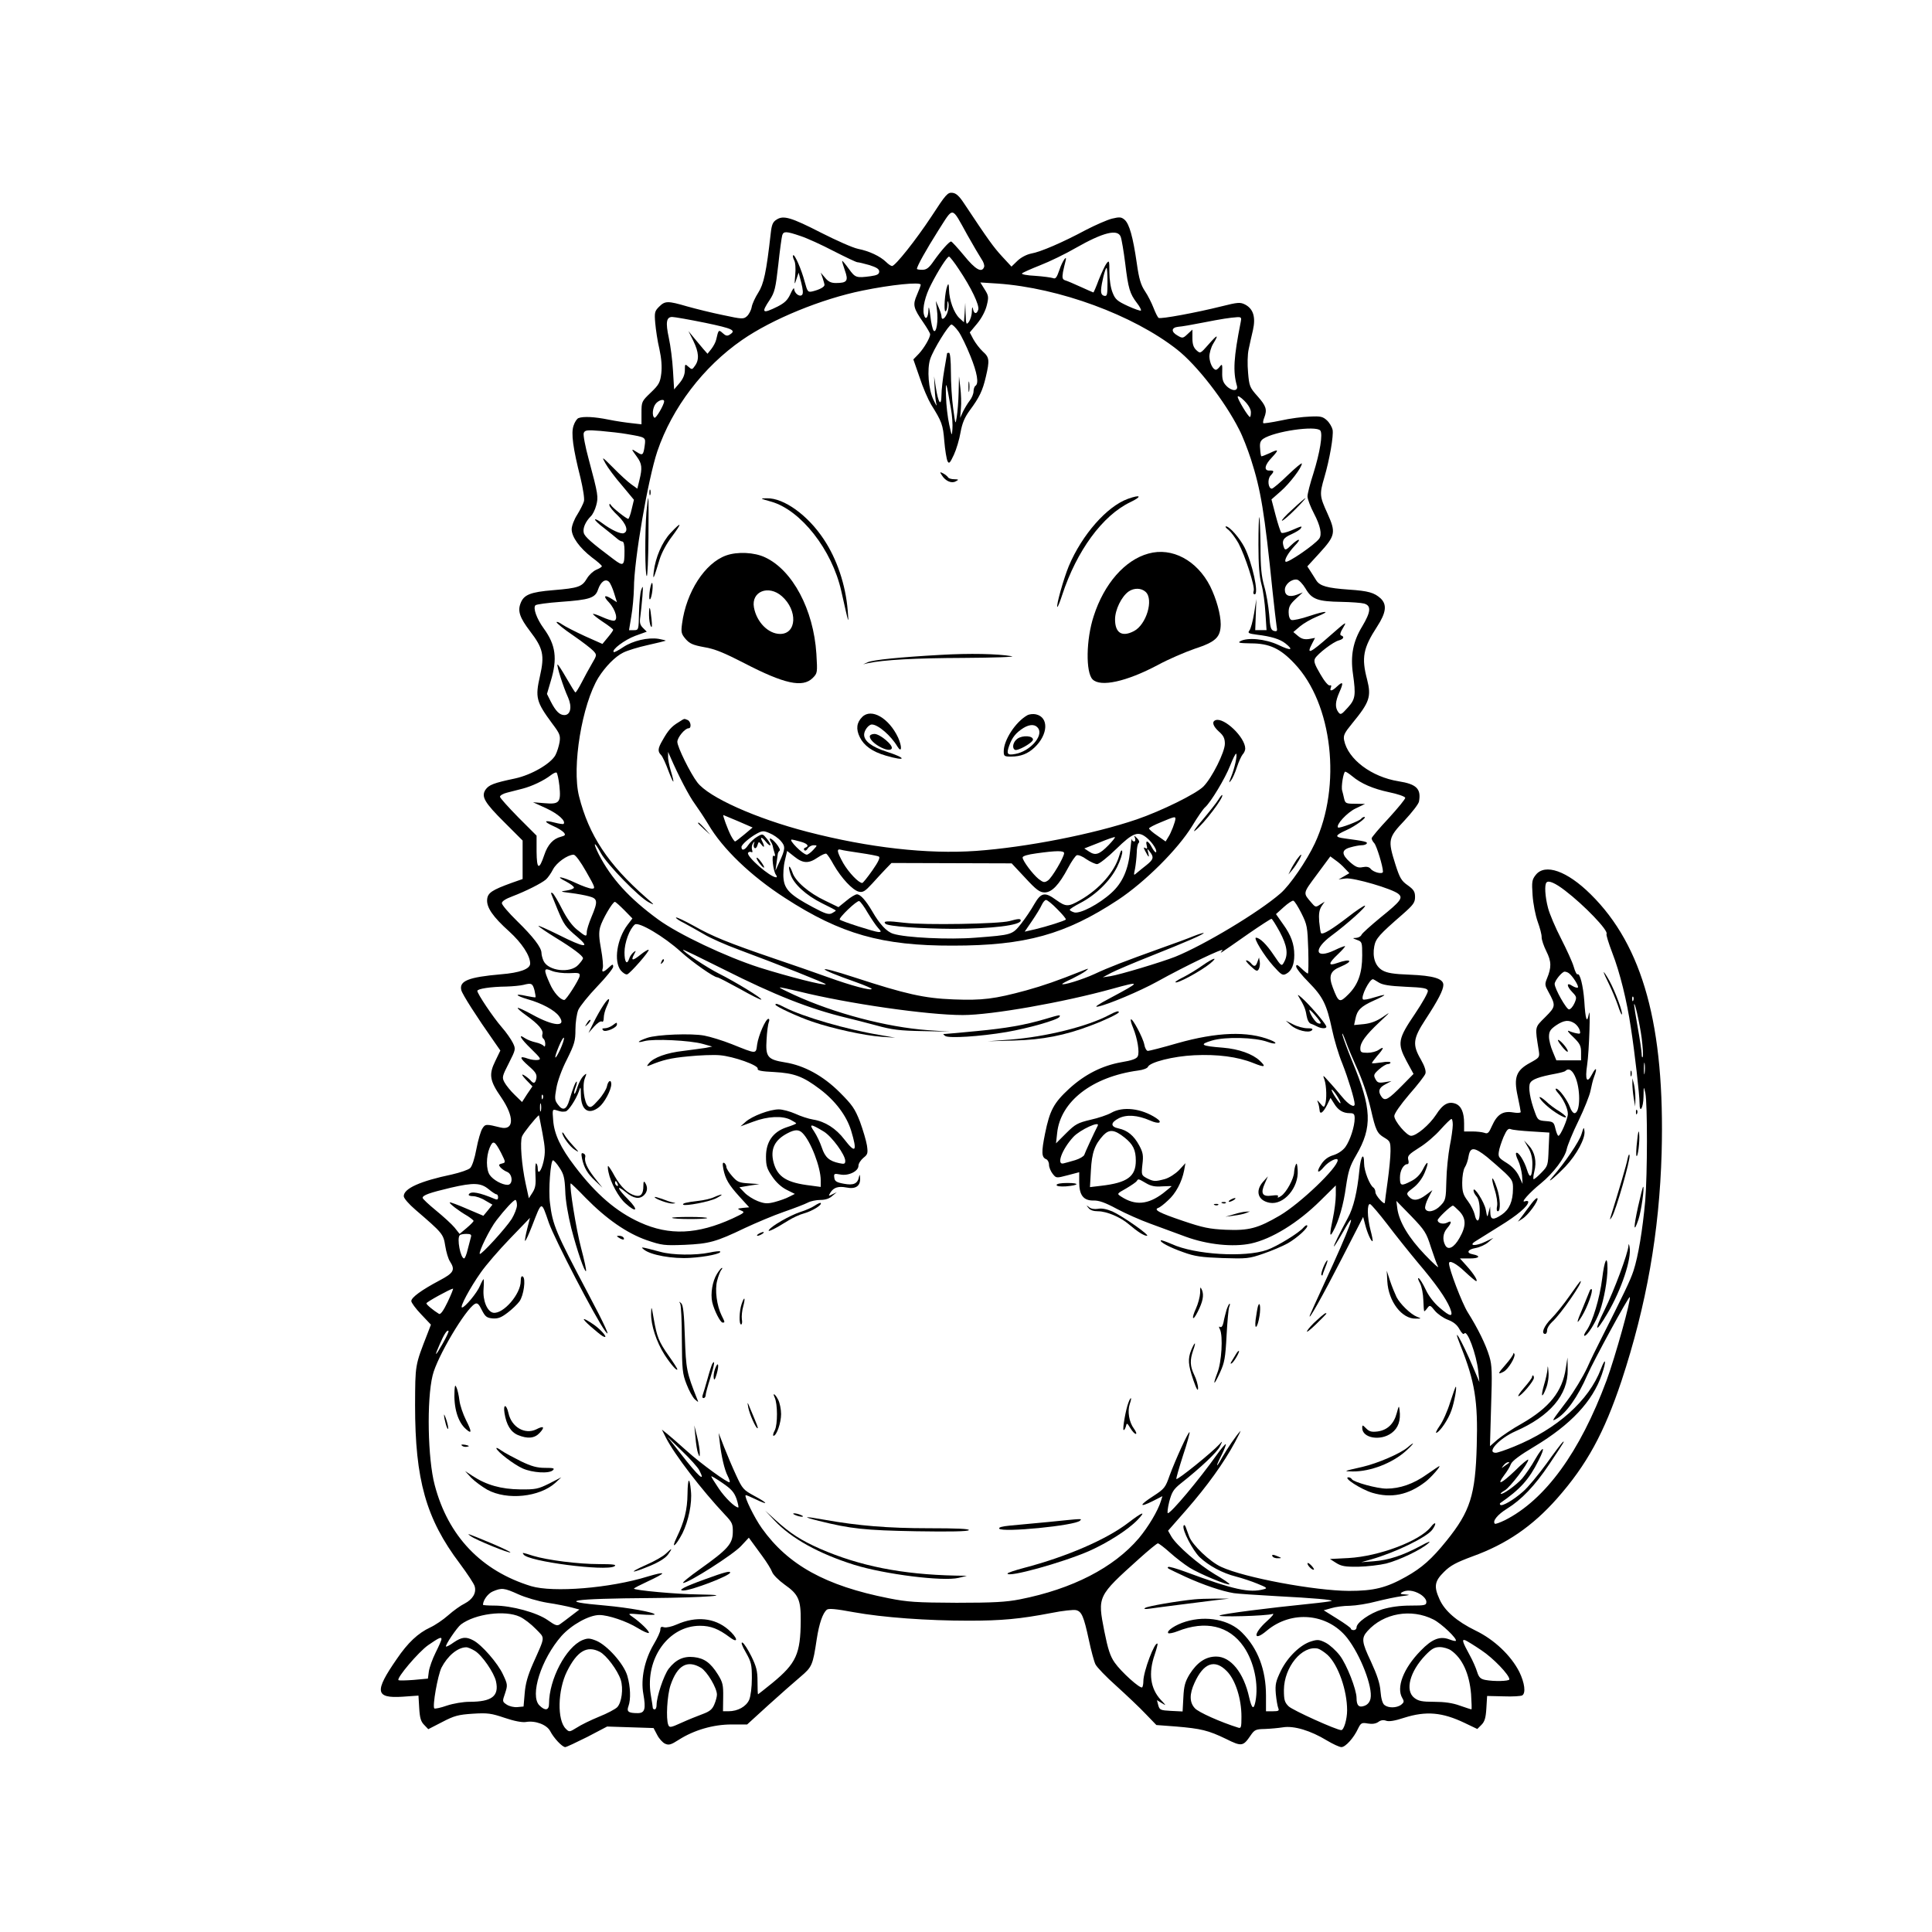 <?xml version="1.0" standalone="no"?>
<!DOCTYPE svg PUBLIC "-//W3C//DTD SVG 20010904//EN"
 "http://www.w3.org/TR/2001/REC-SVG-20010904/DTD/svg10.dtd">
<svg version="1.0" xmlns="http://www.w3.org/2000/svg"
 width="1024pt" height="1024pt" viewBox="0 0 1024 1024"
 preserveAspectRatio="xMidYMid meet">
<g transform="translate(0,1024) scale(0.1,-0.1)"
fill="#000000" stroke="none">
<path d="M4937 9093 c-81 -123 -192 -263 -209 -263 -5 0 -19 9 -31 21 -32 31
-89 58 -149 70 -29 6 -116 45 -195 85 -160 82 -201 94 -237 70 -20 -12 -26
-27 -31 -73 -23 -205 -37 -269 -66 -314 -16 -25 -32 -59 -35 -77 -3 -17 -15
-39 -25 -48 -18 -16 -25 -16 -127 6 -59 12 -144 33 -190 46 -103 30 -117 30
-149 -2 -23 -23 -25 -31 -20 -87 3 -34 12 -96 22 -137 11 -51 14 -93 10 -129
-6 -48 -12 -60 -56 -102 -48 -46 -49 -48 -49 -108 l0 -60 -52 6 c-29 3 -84 11
-123 19 -74 15 -133 18 -159 8 -8 -3 -20 -21 -26 -40 -14 -40 -3 -120 37 -278
13 -55 22 -110 18 -123 -3 -12 -19 -44 -35 -70 -17 -26 -30 -61 -30 -78 0 -41
42 -99 108 -150 29 -21 52 -42 52 -46 0 -4 -13 -12 -30 -19 -16 -7 -38 -27
-49 -46 -26 -44 -45 -51 -179 -62 -121 -10 -156 -24 -173 -70 -16 -41 -4 -76
50 -147 70 -91 78 -128 53 -238 -26 -114 -20 -137 65 -252 40 -53 44 -63 39
-98 -4 -22 -13 -52 -22 -69 -24 -45 -126 -105 -214 -124 -114 -24 -139 -34
-157 -60 -23 -36 -6 -67 102 -174 l95 -95 0 -102 0 -102 -57 -20 c-105 -38
-128 -53 -131 -88 -4 -42 30 -92 117 -170 67 -61 111 -128 111 -170 0 -29 -55
-49 -155 -57 -172 -15 -222 -35 -210 -84 6 -23 80 -139 175 -274 l32 -46 -27
-56 c-35 -71 -30 -104 32 -193 70 -103 68 -176 -4 -159 -76 19 -81 19 -96 -5
-9 -13 -23 -62 -32 -109 -9 -50 -23 -92 -33 -101 -9 -9 -53 -24 -97 -34 -167
-35 -255 -74 -255 -115 0 -11 27 -42 62 -72 144 -124 148 -128 158 -192 5 -32
16 -69 25 -82 29 -45 20 -61 -56 -101 -96 -51 -149 -90 -149 -109 0 -8 23 -40
52 -70 l52 -55 -18 -47 c-67 -172 -65 -162 -66 -381 0 -394 58 -601 237 -838
40 -54 76 -108 79 -121 10 -35 -11 -69 -53 -91 -21 -10 -60 -38 -87 -62 -27
-24 -70 -53 -96 -65 -64 -30 -118 -80 -177 -167 -120 -173 -114 -209 30 -200
l85 6 4 -67 c3 -52 9 -71 26 -88 l22 -23 74 38 c63 33 85 39 162 44 79 5 98 2
169 -22 50 -17 92 -25 112 -22 50 9 111 -14 129 -48 19 -37 64 -85 80 -85 6 0
59 25 117 54 l105 55 123 -4 123 -4 19 -36 c10 -20 29 -41 42 -47 20 -9 31 -6
73 21 80 51 182 81 279 81 l83 0 113 103 c62 56 139 124 170 150 61 52 65 60
86 200 13 84 32 137 53 155 10 8 46 5 143 -13 155 -28 389 -45 610 -45 174 0
271 9 438 41 59 12 118 18 130 15 30 -7 41 -32 68 -157 12 -57 28 -116 35
-130 7 -15 57 -67 111 -115 54 -49 124 -115 155 -148 l57 -59 106 -8 c130 -11
169 -20 264 -66 82 -41 90 -39 129 18 21 31 28 34 75 35 29 1 73 5 98 9 57 9
145 -17 232 -70 32 -19 66 -35 77 -35 21 0 65 48 88 98 15 30 19 33 52 27 23
-4 42 -1 55 8 13 10 27 12 41 7 15 -6 47 -1 98 16 115 36 200 29 319 -28 l67
-32 22 22 c17 17 23 37 26 87 l4 66 87 -2 c48 -2 92 1 99 5 20 12 13 66 -15
124 -44 87 -133 172 -233 220 -98 48 -163 104 -190 165 -31 68 -27 96 24 146
34 34 65 50 151 82 180 65 318 160 448 307 158 179 249 347 341 622 133 403
201 790 213 1210 18 671 -99 1097 -376 1370 -125 124 -242 165 -291 103 -20
-25 -22 -36 -17 -108 3 -45 15 -106 27 -140 12 -33 22 -70 21 -83 0 -13 11
-46 25 -74 27 -54 28 -85 3 -145 -12 -29 -11 -36 8 -70 40 -73 39 -78 -17
-134 -57 -57 -55 -47 -34 -179 5 -34 3 -36 -46 -63 -74 -40 -88 -77 -66 -177
9 -42 16 -79 16 -84 0 -5 -19 -6 -41 -2 -54 9 -84 -11 -111 -71 -17 -39 -23
-44 -41 -37 -12 4 -41 7 -64 7 l-43 0 0 43 c0 58 -15 92 -45 104 -38 14 -68
-2 -104 -59 -35 -53 -103 -111 -132 -111 -23 0 -89 78 -89 105 0 13 33 60 79
114 44 50 83 100 86 111 4 13 -4 39 -24 74 -46 79 -42 111 24 212 68 104 95
157 95 184 0 33 -53 49 -179 54 -85 3 -120 9 -144 23 -38 22 -54 70 -43 128 8
41 26 61 149 168 58 51 67 63 67 93 0 28 -7 39 -39 62 -33 23 -42 38 -65 110
-41 130 -39 141 48 233 40 43 75 88 77 101 12 67 -13 92 -108 107 -144 23
-269 117 -289 218 -5 25 2 39 43 89 92 112 102 141 79 232 -31 117 -21 167 53
281 48 74 53 116 19 149 -34 31 -65 40 -169 47 -114 8 -153 19 -172 48 -7 12
-22 34 -31 49 l-17 26 65 71 c84 92 87 109 42 209 -42 92 -43 102 -17 191 28
95 50 222 44 253 -3 14 -16 37 -30 50 -22 20 -33 23 -91 20 -37 -1 -106 -10
-154 -21 -48 -10 -90 -16 -92 -14 -3 3 -1 16 5 30 16 42 10 61 -35 112 -42 47
-45 54 -51 126 -4 44 -3 96 3 123 5 26 16 72 23 103 15 68 2 112 -42 135 -26
13 -38 12 -126 -10 -132 -33 -321 -68 -332 -61 -5 3 -17 27 -27 53 -10 26 -30
66 -45 88 -22 33 -32 64 -44 150 -20 138 -39 206 -64 229 -18 15 -26 16 -68 6
-26 -7 -88 -34 -138 -60 -121 -65 -241 -117 -290 -125 -24 -5 -53 -20 -72 -38
l-32 -31 -50 54 c-45 49 -72 86 -200 279 -27 41 -43 56 -63 58 -25 3 -35 -8
-111 -125z m190 -98 c31 -55 65 -113 75 -128 11 -15 17 -34 14 -42 -12 -33
-46 -14 -106 60 -34 41 -65 75 -69 75 -10 0 -52 -47 -91 -102 -26 -38 -39 -48
-62 -48 -15 0 -28 2 -28 5 0 14 48 100 113 203 83 129 68 132 154 -23z m-884
-6 c34 -11 113 -47 176 -80 63 -32 119 -59 126 -59 6 0 35 -7 63 -15 38 -12
52 -21 52 -34 0 -14 -10 -20 -46 -25 -76 -10 -81 -8 -115 39 -18 25 -34 44
-35 42 -2 -1 5 -24 14 -50 20 -56 12 -67 -48 -67 -25 0 -40 7 -57 28 l-23 27
10 -28 c5 -16 10 -32 10 -37 0 -11 -26 -25 -62 -34 -26 -6 -28 -4 -43 51 -18
68 -54 148 -61 140 -3 -3 -1 -14 5 -26 7 -11 9 -45 6 -78 -5 -54 -4 -55 6 -23
l12 35 14 -54 c9 -36 11 -57 4 -64 -13 -13 -41 9 -42 32 0 9 -9 -3 -19 -26
-15 -33 -30 -48 -69 -68 -81 -40 -88 -34 -41 36 26 40 31 61 45 185 8 76 18
147 21 157 7 22 21 22 97 -4z m1697 -4 c5 -13 16 -78 24 -142 16 -132 24 -159
62 -209 15 -19 24 -37 21 -40 -2 -3 -34 8 -69 24 -56 26 -67 35 -81 71 -10 24
-17 69 -17 108 0 61 -1 65 -15 47 -8 -10 -26 -49 -41 -86 -14 -38 -27 -68 -29
-68 -1 0 -31 13 -66 29 -35 16 -72 32 -83 35 -15 5 -17 13 -12 44 4 20 10 45
13 56 12 43 -17 2 -32 -45 -14 -40 -20 -49 -34 -43 -9 3 -51 9 -94 12 -43 2
-75 8 -70 13 5 5 48 24 96 43 49 19 134 60 189 92 144 82 222 102 238 59z
m-858 -172 c66 -98 110 -191 103 -214 -8 -26 -23 -24 -28 4 -3 14 -5 10 -6
-14 0 -19 -8 -44 -16 -55 -13 -17 -15 -14 -17 41 l-2 60 -3 -52 -4 -51 -24 22
c-29 27 -54 96 -55 151 -1 31 -3 35 -9 20 -13 -31 -20 -135 -10 -135 5 0 10
15 10 33 1 25 3 27 6 9 3 -13 -1 -37 -7 -53 -13 -30 -30 -39 -30 -15 0 7 -7
29 -15 47 l-15 34 6 -47 c8 -58 -3 -125 -17 -111 -6 6 -14 41 -18 79 -5 43 -9
55 -10 32 -1 -43 -16 -58 -24 -25 -9 34 7 100 38 159 37 73 85 148 95 148 4 0
28 -30 52 -67z m788 -69 c0 -67 -2 -75 -17 -72 -13 3 -18 12 -17 33 2 34 22
115 29 115 3 0 5 -34 5 -76z m-990 -13 c0 -5 -9 -29 -20 -54 -23 -53 -20 -69
35 -148 19 -28 35 -55 35 -61 0 -18 -32 -73 -60 -103 l-29 -30 33 -95 c17 -53
45 -117 61 -144 57 -91 63 -107 70 -194 4 -48 12 -95 17 -106 8 -16 13 -11 34
34 13 28 29 82 35 118 9 50 22 80 49 117 51 69 68 104 85 177 21 89 19 104
-16 135 -17 16 -39 45 -50 65 l-19 36 40 48 c23 28 43 66 50 95 11 44 10 52
-11 85 l-23 37 93 -6 c326 -23 717 -167 949 -349 105 -82 254 -274 330 -425
18 -34 45 -104 62 -156 53 -165 72 -280 115 -702 9 -82 18 -164 21 -182 5 -28
4 -31 -14 -27 -16 5 -20 17 -25 87 -4 45 -15 112 -26 149 -15 53 -20 100 -20
215 -1 81 -4 149 -6 152 -3 2 -5 -64 -5 -147 0 -107 5 -168 16 -209 9 -32 18
-100 21 -150 l6 -93 -30 0 -30 0 3 83 3 82 -12 -76 c-7 -42 -18 -83 -25 -91
-10 -13 -5 -16 40 -22 75 -9 122 -23 152 -47 45 -36 28 -39 -39 -7 -69 32
-164 41 -202 19 -14 -8 -1 -10 57 -11 98 0 156 -27 231 -107 202 -212 251
-648 108 -953 -43 -92 -133 -223 -182 -265 -116 -101 -405 -274 -558 -336 -71
-28 -293 -95 -344 -103 l-40 -6 45 24 c25 13 119 53 210 89 191 76 280 115
280 122 0 2 -24 -5 -52 -16 -29 -12 -107 -41 -173 -64 -197 -71 -276 -101
-355 -138 -63 -29 -170 -62 -170 -52 0 2 24 15 53 28 28 14 61 32 72 41 19 15
17 15 -20 0 -133 -53 -202 -77 -295 -103 -169 -46 -233 -54 -387 -48 -155 6
-252 28 -522 116 -217 71 -212 52 7 -25 45 -16 82 -32 82 -35 0 -12 -108 17
-230 61 -63 23 -191 67 -285 99 -246 84 -329 118 -428 174 -49 27 -91 47 -94
44 -3 -3 17 -17 44 -30 26 -14 74 -41 105 -59 31 -19 114 -56 185 -82 205 -76
464 -179 460 -183 -8 -8 -199 41 -352 89 -177 57 -429 176 -537 255 -153 112
-248 216 -315 346 -33 67 -23 70 12 5 33 -60 202 -234 255 -261 32 -17 30 -14
-15 25 -202 177 -304 331 -356 538 -39 156 16 487 103 629 36 57 88 111 131
132 21 11 80 29 130 40 50 11 93 22 95 23 1 2 -15 6 -37 10 -57 9 -137 -10
-188 -44 -25 -17 -48 -29 -50 -26 -13 12 58 65 114 86 l61 22 -20 20 c-16 16
-19 28 -14 61 3 23 8 71 11 107 4 54 3 60 -6 35 -6 -16 -11 -72 -12 -122 -2
-92 -2 -93 -28 -93 l-25 0 12 73 c7 39 13 107 14 149 0 148 75 580 124 726 79
232 244 448 449 590 160 111 422 218 639 262 151 31 308 47 308 31z m-1142
-202 c148 -31 166 -40 129 -63 -12 -8 -21 -6 -36 8 -22 20 -23 19 -35 -34 -3
-14 -15 -36 -26 -50 l-20 -25 -23 26 c-12 14 -34 41 -50 60 l-28 34 26 -52
c29 -60 32 -99 9 -131 -15 -22 -17 -22 -35 -6 -18 16 -19 16 -19 -17 0 -24 -9
-46 -28 -69 l-29 -34 -6 100 c-3 54 -13 132 -22 173 -18 83 -13 111 18 111 12
0 91 -14 175 -31z m2838 4 c-37 -187 -42 -262 -20 -338 8 -30 -28 -30 -57 1
-17 18 -22 34 -21 71 1 42 0 46 -12 31 -7 -10 -17 -18 -21 -18 -16 0 -34 36
-35 70 0 19 9 50 20 68 32 52 23 51 -24 -3 -44 -50 -44 -50 -65 -31 -15 14
-21 31 -21 64 l0 45 -26 -24 c-23 -22 -27 -23 -52 -8 -36 20 -35 43 3 47 17 1
75 11 130 22 102 20 142 26 183 29 21 1 23 -3 18 -26z m-1495 -51 c14 -20 42
-78 62 -128 37 -91 46 -147 27 -159 -5 -3 -10 -17 -10 -29 0 -13 -9 -35 -20
-49 -11 -14 -27 -41 -36 -59 l-15 -33 4 50 c3 28 1 77 -3 110 l-7 60 -2 -85
c-1 -47 -6 -105 -10 -130 -7 -44 -7 -42 -19 46 -7 50 -12 136 -12 192 0 61 -4
102 -10 102 -5 0 -10 -1 -10 -2 0 -2 -7 -41 -15 -88 -8 -47 -15 -107 -15 -135
-1 -64 -17 -41 -30 42 l-9 58 3 -65 c2 -36 6 -74 10 -85 3 -11 -4 0 -16 25
-27 55 -35 162 -18 216 17 52 99 184 113 184 7 -1 23 -17 38 -38z m-41 -407
c7 -38 10 -88 8 -110 -3 -39 -3 -38 -17 25 -8 36 -16 103 -17 150 -3 91 1 81
26 -65z m1590 -20 c0 -14 -2 -25 -5 -25 -9 0 -65 93 -65 107 0 8 16 -2 35 -21
22 -22 35 -45 35 -61z m-3110 58 c0 -18 -43 -92 -51 -87 -15 9 -10 56 8 76 16
18 43 25 43 11z m3478 -155 c14 -19 -2 -116 -37 -228 -17 -52 -31 -107 -31
-121 0 -14 16 -56 35 -92 33 -63 43 -110 27 -132 -23 -32 -169 -132 -178 -122
-9 8 15 49 49 85 39 40 22 42 -20 2 -25 -25 -32 -27 -37 -14 -14 37 -6 53 38
72 24 11 47 25 50 31 10 15 6 14 -49 -10 -26 -11 -50 -17 -54 -12 -4 4 -18 46
-30 92 l-22 84 49 43 c48 42 112 126 112 147 0 6 -33 -22 -74 -61 -41 -40 -79
-72 -85 -72 -19 0 -25 49 -7 69 21 23 20 28 -6 27 -31 -1 -25 30 13 69 39 42
37 47 -12 23 -22 -10 -42 -18 -44 -16 -2 2 -5 20 -6 40 -3 29 1 41 16 52 59
40 280 72 303 44z m-3673 -19 c99 -17 98 -16 92 -61 -7 -51 -11 -54 -42 -34
-31 20 -31 18 0 -24 28 -38 30 -60 14 -125 l-11 -45 -32 23 c-17 12 -60 51
-95 87 -61 61 -64 63 -42 24 12 -22 51 -75 87 -116 l64 -77 -12 -50 c-6 -28
-15 -51 -18 -51 -10 0 -83 58 -92 73 -6 9 -8 9 -8 -1 0 -7 20 -32 45 -55 45
-44 58 -83 31 -93 -16 -6 -66 17 -114 53 -18 14 -36 23 -38 20 -3 -3 18 -24
48 -46 29 -23 60 -48 69 -56 9 -8 21 -15 27 -15 8 0 12 -18 12 -49 0 -81 -5
-85 -58 -45 -116 87 -153 119 -158 140 -6 24 9 59 37 87 10 9 23 35 29 58 12
45 11 56 -40 246 -18 66 -30 129 -26 138 6 15 16 17 89 11 45 -4 109 -11 142
-17z m-70 -843 l15 -48 -25 16 c-41 27 -51 18 -18 -16 37 -40 52 -98 25 -98
-9 0 -37 9 -61 20 -24 11 -46 18 -48 16 -2 -2 21 -21 51 -41 31 -20 56 -40 56
-43 0 -4 -13 -22 -29 -41 l-28 -34 -92 41 c-50 23 -105 51 -121 62 -17 12 -30
17 -30 12 0 -5 39 -37 88 -70 48 -33 96 -70 107 -82 19 -21 19 -22 -8 -68 -15
-26 -40 -71 -54 -99 -15 -29 -30 -53 -33 -53 -3 0 -24 35 -48 76 -24 42 -45
74 -47 72 -6 -5 31 -121 56 -175 22 -50 13 -93 -20 -93 -25 0 -46 21 -72 72
l-20 40 20 68 c36 119 27 191 -37 279 -38 52 -58 109 -44 123 5 5 65 13 133
18 154 11 184 20 199 66 14 41 39 59 58 40 7 -7 19 -34 27 -60z m3665 24 c33
-57 65 -68 190 -70 52 -1 106 -5 120 -9 39 -11 36 -44 -10 -121 -49 -80 -63
-156 -49 -252 16 -114 13 -134 -28 -179 -34 -38 -38 -39 -50 -23 -18 25 -16
55 6 105 23 51 20 61 -12 31 -27 -26 -42 -28 -33 -6 4 10 1 14 -6 11 -8 -2
-29 23 -50 60 -30 51 -36 68 -28 83 14 25 97 89 127 96 25 7 30 20 11 26 -8 3
-4 17 12 43 21 35 13 29 -69 -43 -109 -96 -129 -105 -96 -42 l15 29 -33 -6
c-24 -3 -39 1 -57 16 l-25 21 35 30 c19 16 59 39 88 51 79 32 55 35 -38 4 -44
-15 -87 -24 -95 -21 -9 3 -15 19 -15 41 0 29 8 43 38 71 l37 34 -31 -12 c-40
-15 -64 -5 -64 26 0 29 35 58 64 54 11 -2 31 -23 46 -48z m-3955 -1045 c9 -89
0 -99 -80 -92 l-60 5 72 -33 c62 -29 104 -67 90 -82 -3 -2 -24 1 -47 7 -57 15
-61 6 -8 -18 24 -10 49 -26 56 -34 11 -13 8 -17 -15 -23 -41 -10 -70 -42 -88
-96 -28 -83 -40 -78 -41 17 l0 85 -97 97 c-53 54 -97 103 -97 109 0 7 17 17
38 22 20 5 57 15 82 21 50 13 113 43 149 71 13 10 27 17 31 14 4 -3 11 -34 15
-70z m4202 51 c46 -39 111 -67 196 -85 44 -9 82 -22 85 -29 2 -6 -38 -54 -87
-108 -50 -53 -91 -102 -91 -107 0 -6 6 -18 14 -26 13 -15 46 -123 46 -151 0
-16 -51 -4 -66 16 -8 9 -21 12 -41 8 -24 -5 -37 0 -67 26 -47 42 -47 66 2 79
20 6 47 11 59 11 12 0 24 4 27 9 6 9 -11 13 -116 27 -56 7 -54 16 8 44 46 20
114 70 95 70 -5 0 -12 -4 -16 -9 -7 -12 -116 -53 -123 -47 -13 13 47 79 93
101 l50 24 -52 1 c-49 0 -53 2 -59 28 -3 15 -8 33 -10 41 -7 20 7 101 16 101
5 0 21 -11 37 -24z m-4060 -506 c48 -84 50 -90 30 -90 -12 0 -51 14 -85 30
-74 35 -118 41 -52 8 24 -13 43 -27 42 -33 -1 -5 -18 -12 -39 -15 -36 -5 -35
-6 22 -13 33 -4 77 -12 98 -18 45 -12 47 -26 12 -109 -14 -33 -25 -69 -25 -80
0 -27 -4 -26 -52 13 -26 21 -53 58 -79 109 -21 42 -44 80 -50 84 -8 5 -10 2
-6 -7 3 -8 17 -43 32 -79 34 -81 41 -92 105 -146 73 -62 38 -58 -101 12 -61
30 -108 51 -105 46 3 -5 44 -33 91 -62 90 -55 145 -96 145 -109 0 -5 -11 -20
-25 -35 -42 -46 -159 -33 -184 21 -6 13 -11 32 -11 42 0 29 -44 86 -130 170
-44 43 -80 85 -80 94 0 10 20 23 55 36 71 27 155 69 179 90 10 9 27 33 37 53
19 36 76 77 109 78 10 0 37 -37 67 -90z m4021 17 l24 -25 -29 -17 -28 -16 38
5 c42 5 248 -55 279 -82 25 -21 13 -38 -95 -125 -52 -43 -98 -84 -101 -92 -3
-8 -16 -15 -28 -16 -21 -1 -21 -1 5 -11 26 -9 27 -12 27 -82 0 -94 -22 -155
-73 -206 -47 -47 -52 -45 -83 36 -23 61 -14 88 41 110 71 30 57 46 -17 20 -50
-18 -49 -3 3 46 23 22 40 41 38 43 -2 2 -28 -8 -57 -22 -102 -48 -113 5 -16
77 84 62 192 159 178 160 -6 0 -47 -27 -90 -61 -85 -65 -132 -94 -142 -85 -3
3 -7 31 -10 61 -3 40 0 61 12 81 l17 25 -24 -15 c-22 -15 -25 -15 -43 6 -49
57 -51 49 26 153 l71 96 27 -20 c15 -10 38 -30 50 -44z m1167 -117 c102 -78
231 -212 220 -230 -3 -4 11 -49 30 -99 41 -105 78 -256 99 -398 21 -135 46
-358 46 -400 0 -59 20 -26 21 35 1 57 1 57 10 17 11 -57 11 -428 -1 -570 -14
-154 -37 -294 -62 -370 -17 -52 -51 -122 -181 -380 -14 -27 -44 -88 -65 -135
-22 -47 -69 -125 -105 -173 -84 -111 -84 -111 -61 -99 54 29 117 118 168 236
34 77 219 417 224 411 9 -9 -77 -317 -123 -442 -142 -381 -324 -631 -538 -740
-27 -13 -51 -22 -54 -19 -14 14 15 49 65 80 76 47 147 121 224 236 82 123 82
124 71 117 -5 -4 -44 -55 -86 -114 -43 -59 -98 -126 -125 -149 -51 -45 -110
-79 -120 -70 -3 3 -3 7 -1 9 106 73 153 125 203 225 40 78 27 84 -17 8 -20
-36 -52 -82 -69 -102 -32 -36 -106 -89 -114 -81 -2 2 8 10 22 18 26 14 124
142 124 162 0 6 -32 -20 -70 -58 -73 -70 -101 -82 -57 -23 14 18 30 44 35 58
7 17 47 47 126 94 191 115 307 238 356 381 25 73 21 97 -5 29 -63 -167 -232
-318 -460 -411 -44 -18 -88 -33 -97 -33 -52 0 18 76 104 114 183 80 279 193
277 326 l-1 65 -9 -57 c-18 -123 -87 -209 -233 -293 -49 -27 -106 -66 -129
-85 l-40 -35 6 210 c6 179 5 219 -9 265 -19 64 -61 149 -115 235 -30 48 -99
228 -99 259 0 19 38 0 84 -44 29 -27 56 -50 60 -50 11 0 -13 39 -51 81 l-35
39 53 0 c50 0 60 13 15 22 -36 6 -28 26 14 33 23 4 53 18 68 31 l27 23 -42
-20 c-51 -25 -93 -23 -53 2 14 9 72 45 128 80 95 58 152 107 152 129 0 5 -8 6
-17 3 -27 -11 21 44 84 95 66 54 128 136 137 182 4 19 31 86 62 149 30 62 59
134 64 160 5 25 13 59 19 74 18 47 11 55 -11 13 -27 -52 -38 -31 -26 49 11 72
19 327 9 270 -10 -53 -18 -29 -24 70 -6 80 -23 149 -36 141 -4 -3 -13 15 -20
40 -7 25 -38 92 -67 149 -30 58 -61 131 -69 162 -16 60 -20 125 -8 136 11 12
46 -3 98 -43z m-1397 -121 c30 -60 32 -71 36 -191 2 -71 1 -128 -2 -128 -3 0
-19 12 -34 27 -22 21 -28 23 -28 10 0 -9 30 -47 66 -83 76 -77 96 -118 124
-250 11 -53 35 -134 55 -182 30 -76 65 -190 65 -214 0 -22 -33 -3 -67 39 -21
25 -53 63 -71 82 -31 35 -32 35 -22 8 11 -32 13 -107 3 -132 -5 -15 -8 -15
-25 6 -17 20 -19 21 -12 4 4 -11 7 -28 8 -38 1 -27 19 -15 40 27 l18 37 19
-30 c21 -35 47 -51 83 -51 22 0 26 -5 26 -28 0 -42 -24 -116 -49 -151 -14 -19
-38 -35 -62 -43 -28 -8 -49 -23 -65 -47 -30 -45 -20 -56 14 -15 25 29 72 52
72 35 0 -40 -198 -229 -306 -293 -118 -69 -165 -81 -287 -76 -86 4 -121 11
-227 47 -127 43 -157 59 -131 69 8 2 31 20 51 39 42 37 74 98 86 159 l7 39
-34 -37 c-20 -20 -51 -40 -74 -47 -52 -14 -60 -14 -96 4 -29 16 -30 17 -24 73
6 48 3 64 -17 101 -28 52 -62 80 -109 90 -44 9 -44 31 1 54 42 21 99 17 166
-12 47 -21 70 -12 32 13 -79 52 -177 63 -238 28 -19 -11 -69 -28 -110 -37 -67
-16 -81 -23 -129 -71 l-54 -54 6 54 c17 168 186 299 429 332 26 3 49 12 52 19
9 25 135 57 246 62 122 6 230 -8 312 -41 62 -25 71 -22 35 12 -38 36 -111 62
-194 69 -118 9 -130 17 -59 38 71 21 227 17 294 -7 46 -17 59 -7 15 10 -120
48 -283 42 -492 -17 -79 -23 -150 -41 -157 -41 -7 0 -16 15 -19 34 -7 36 -63
141 -71 133 -3 -3 2 -22 11 -43 24 -58 36 -133 25 -153 -6 -13 -32 -22 -87
-31 -101 -18 -193 -64 -277 -141 -81 -75 -102 -114 -127 -237 -20 -99 -19
-126 6 -136 8 -3 15 -16 15 -30 0 -13 9 -34 19 -47 19 -24 19 -24 80 -8 l61
16 0 -53 c0 -69 23 -98 76 -97 28 1 62 -11 123 -44 47 -25 126 -60 176 -78 49
-18 135 -50 190 -70 115 -42 250 -56 345 -36 110 24 249 109 368 227 l82 81 0
-51 c0 -28 -7 -83 -15 -121 -19 -89 -18 -108 1 -71 30 54 55 141 68 237 12 81
20 108 54 166 87 149 83 248 -21 498 -25 61 -48 124 -52 140 -3 17 5 1 18 -35
13 -36 37 -92 52 -125 36 -78 62 -155 81 -235 25 -110 33 -127 70 -149 32 -19
34 -23 34 -73 0 -29 -7 -100 -15 -158 -8 -58 -15 -109 -15 -114 0 -17 -50 37
-50 55 0 10 -5 21 -11 25 -19 12 -49 88 -49 127 0 65 -18 40 -25 -35 -11 -114
-31 -199 -61 -253 -46 -86 -74 -143 -74 -151 0 -5 23 32 51 81 81 145 34 16
-101 -275 -39 -85 -74 -162 -77 -170 -15 -45 68 103 168 298 l114 222 11 -42
c11 -44 33 -92 39 -86 2 2 -3 28 -11 58 -18 69 -19 143 -2 138 7 -3 48 -51 91
-107 43 -57 116 -148 161 -202 97 -114 149 -189 171 -241 20 -51 4 -50 -56 2
-27 23 -57 61 -72 94 -14 30 -31 57 -37 61 -7 4 -4 -8 6 -26 10 -19 17 -58 18
-91 1 -32 3 -58 5 -58 2 0 10 8 17 18 12 16 15 15 39 -15 14 -17 45 -39 69
-48 31 -12 49 -27 62 -51 11 -20 21 -29 25 -22 15 23 64 -109 74 -199 l6 -58
-34 80 c-60 141 -115 236 -66 113 76 -190 93 -294 86 -530 -7 -263 -35 -349
-160 -504 -78 -97 -131 -144 -215 -191 -105 -59 -171 -75 -302 -75 -182 1
-554 70 -677 127 -60 27 -153 116 -170 161 -6 16 -14 38 -18 49 -4 12 -9 15
-12 8 -8 -22 48 -129 85 -166 49 -46 121 -85 193 -103 31 -8 83 -25 114 -38
50 -20 54 -24 34 -29 -77 -21 -159 -3 -418 93 -46 17 -86 28 -89 25 -7 -7 -11
-4 93 -53 92 -42 192 -76 255 -86 19 -3 123 -10 230 -16 192 -10 294 -19 288
-25 -2 -2 -53 -9 -113 -15 -228 -23 -461 -53 -480 -62 -24 -10 249 -3 280 8
11 3 -4 -15 -32 -40 -72 -65 -71 -110 1 -49 131 110 322 93 426 -38 71 -91
137 -261 124 -322 -4 -18 -15 -32 -32 -38 -29 -11 -42 1 -42 41 0 45 -52 178
-89 226 -20 26 -53 56 -74 67 -33 17 -44 18 -76 8 -58 -17 -126 -83 -162 -156
-27 -56 -31 -72 -27 -122 3 -32 9 -66 13 -76 6 -14 2 -17 -29 -17 l-36 0 0 83
c0 137 -43 250 -127 334 -67 68 -188 92 -299 58 -53 -16 -103 -49 -92 -61 4
-3 26 1 49 10 148 59 274 30 351 -82 55 -80 80 -199 62 -291 -9 -45 -19 -38
-33 22 -29 132 -98 217 -175 217 -56 0 -101 -31 -141 -94 -24 -40 -30 -62 -33
-123 l-4 -74 -61 3 c-56 3 -61 5 -68 30 l-7 27 26 -16 c25 -15 24 -14 -6 18
-55 60 -66 141 -32 239 10 30 17 56 15 58 -14 14 -75 -147 -75 -199 0 -14 -3
-29 -6 -32 -10 -10 -112 82 -146 131 -24 34 -36 72 -55 167 -36 185 -37 184
184 383 50 45 95 82 100 82 5 0 34 -22 64 -49 30 -27 77 -63 104 -80 51 -32
204 -96 212 -88 2 3 -33 27 -78 53 -87 52 -203 153 -231 201 l-17 30 100 114
c107 123 194 243 254 354 21 39 34 66 29 60 -22 -23 -69 -92 -96 -139 -35 -64
-37 -53 -2 15 14 28 23 53 21 55 -2 2 -24 -23 -48 -57 -94 -132 -242 -309
-259 -309 -4 0 -1 27 7 60 14 52 22 66 62 98 105 83 193 166 207 196 15 30 14
30 -3 11 -39 -43 -221 -190 -228 -184 -2 3 14 58 35 124 22 65 37 121 35 124
-6 6 -75 -146 -106 -230 -22 -63 -27 -70 -87 -109 -75 -48 -76 -63 -2 -26 l51
26 -7 -23 c-16 -54 -68 -140 -118 -200 -133 -156 -352 -269 -631 -324 -72 -14
-139 -18 -335 -18 -213 1 -260 4 -360 24 -334 66 -533 176 -672 371 -40 56
-94 167 -86 175 2 2 25 -8 52 -21 72 -35 68 -22 -5 17 -59 32 -64 38 -97 109
-19 41 -48 109 -64 150 l-29 75 6 -50 c8 -72 25 -146 42 -178 8 -16 13 -31 10
-33 -7 -7 -152 98 -226 165 -40 36 -87 77 -103 90 l-30 24 22 -44 c46 -90 188
-275 313 -408 38 -40 42 -49 41 -93 -1 -61 -27 -90 -173 -194 -58 -41 -98 -74
-90 -74 29 0 264 150 306 195 l42 45 16 -22 c9 -13 35 -48 57 -78 22 -30 45
-67 50 -81 5 -15 35 -45 67 -68 73 -51 86 -80 85 -191 -1 -176 -24 -226 -149
-329 -41 -33 -76 -61 -77 -61 -2 0 -3 31 -3 68 0 56 -6 79 -33 134 -18 36 -39
69 -47 72 -9 3 -3 -16 18 -52 29 -51 32 -65 32 -137 0 -47 -6 -94 -14 -114
-16 -36 -60 -61 -110 -61 l-29 0 1 74 c1 65 -2 79 -28 121 -39 62 -72 86 -127
92 -55 6 -96 -13 -134 -62 -26 -35 -64 -148 -64 -192 0 -13 -4 -23 -10 -23 -5
0 -10 3 -10 8 0 4 -5 36 -11 71 -30 190 94 364 261 364 57 0 98 -16 158 -61
49 -37 42 -2 -8 41 -73 63 -171 72 -273 27 -27 -12 -56 -18 -67 -15 -15 5 -20
2 -20 -13 0 -11 -16 -45 -35 -77 -48 -81 -70 -183 -55 -264 14 -79 8 -101 -30
-101 -49 0 -60 8 -49 37 13 36 11 102 -6 161 -19 64 -107 162 -165 186 -35 14
-45 14 -73 3 -87 -37 -177 -208 -177 -337 0 -36 -21 -39 -51 -9 -52 52 9 245
117 368 53 59 146 111 201 111 47 0 145 -33 203 -69 29 -18 55 -29 59 -26 6 7
-45 57 -89 87 -24 17 -23 17 48 11 39 -3 72 -3 72 0 0 11 -138 36 -260 47
-271 23 -188 37 245 40 273 2 464 16 250 19 -116 1 -345 22 -345 31 1 3 34 20
75 39 41 19 75 37 75 41 0 5 -34 -3 -77 -16 -200 -62 -501 -86 -618 -51 -264
81 -440 265 -511 536 -37 138 -43 452 -11 581 23 97 174 351 224 379 13 7 21
0 37 -33 18 -35 26 -41 57 -44 28 -2 45 4 79 30 24 18 52 45 63 60 23 31 35
122 18 132 -7 5 -11 -4 -11 -24 0 -69 -92 -175 -145 -168 -32 5 -57 64 -52
126 2 28 2 52 0 52 -2 0 -11 -16 -19 -35 -15 -37 -80 -115 -95 -115 -14 0 43
106 99 185 27 39 97 120 155 180 l106 110 -15 -59 c-8 -32 -13 -60 -11 -63 3
-2 19 33 37 79 53 136 48 136 89 17 32 -90 247 -504 298 -573 34 -47 -1 31
-90 198 -171 324 -188 363 -202 480 -9 66 3 226 16 226 5 0 21 -18 35 -40 22
-33 27 -53 30 -122 1 -50 15 -129 32 -198 31 -120 71 -235 78 -227 3 3 -9 58
-26 122 -26 98 -64 333 -55 343 1 1 37 -33 79 -77 110 -112 218 -187 323 -224
82 -28 94 -29 202 -25 130 6 165 15 321 90 58 27 150 66 205 85 55 19 112 41
127 49 15 8 45 14 66 14 26 0 48 7 63 21 l24 20 -23 -11 c-22 -11 -22 -10 -10
10 17 26 41 34 84 26 48 -10 74 7 73 47 -1 22 -3 25 -6 10 -7 -37 -29 -47 -81
-37 -38 7 -48 13 -50 32 -3 21 -1 23 31 17 44 -9 97 17 97 46 0 12 12 30 26
42 23 18 25 24 19 66 -4 25 -21 82 -37 126 -27 69 -41 89 -107 155 -88 88
-189 143 -290 159 -93 15 -104 29 -98 121 2 41 8 83 12 93 4 9 3 17 -2 17 -15
0 -53 -88 -60 -136 -7 -52 0 -52 -135 2 -48 19 -113 39 -145 45 -67 13 -251 6
-303 -12 -50 -17 -61 -30 -14 -17 49 13 241 4 309 -15 l50 -14 -35 -7 c-19 -3
-72 -10 -118 -16 -89 -10 -157 -35 -182 -65 -14 -17 -13 -18 5 -11 68 28 108
38 203 47 59 6 134 9 167 6 73 -6 208 -54 201 -72 -3 -9 20 -14 87 -17 107 -6
153 -23 243 -91 82 -62 141 -141 165 -219 34 -112 24 -125 -35 -48 -45 59
-103 96 -166 106 -25 4 -67 18 -95 31 -27 12 -67 23 -87 23 -48 0 -141 -35
-176 -66 l-27 -24 68 25 c77 29 154 32 197 10 17 -9 30 -17 30 -19 0 -3 -23
-12 -51 -21 -72 -24 -109 -77 -109 -155 0 -49 5 -65 33 -106 20 -30 48 -56 76
-70 l44 -22 -30 -15 c-16 -9 -51 -21 -77 -28 -39 -10 -53 -9 -90 5 -23 9 -55
29 -70 45 l-27 28 53 9 53 8 -57 4 c-50 3 -60 7 -87 38 -17 19 -31 41 -31 49
0 7 -5 17 -11 21 -9 5 -10 -4 -5 -32 11 -54 28 -83 86 -147 l51 -56 -33 -3
c-32 -4 -32 -4 -10 -14 22 -9 19 -12 -45 -42 -186 -85 -335 -92 -491 -21 -124
56 -233 149 -345 297 -76 99 -110 172 -115 245 -5 58 -4 59 19 52 26 -8 27 -8
46 -6 15 1 55 62 71 106 10 29 10 28 11 -19 1 -81 41 -107 96 -64 28 22 64 89
65 121 0 28 -17 20 -23 -11 -3 -15 -23 -48 -45 -72 -34 -38 -42 -43 -55 -32
-21 18 -32 109 -17 147 11 28 10 29 -8 12 -10 -10 -24 -36 -31 -58 -7 -23 -14
-39 -17 -36 -2 2 0 17 6 32 6 15 9 30 7 32 -5 4 -20 -33 -39 -97 -15 -52 -35
-60 -61 -24 -17 22 -18 32 -8 87 6 36 29 100 56 152 40 81 45 98 45 158 0 38
7 84 15 104 9 20 54 76 100 124 47 49 85 96 85 105 0 15 -3 15 -23 -4 -29 -27
-40 -28 -32 -3 3 11 -1 56 -9 99 -11 60 -13 89 -5 118 11 40 66 134 78 134 4
0 26 -20 50 -44 l43 -44 -26 -34 c-56 -75 -74 -192 -36 -241 12 -14 27 -24 35
-21 17 7 119 123 113 130 -3 2 -22 -9 -43 -26 -42 -34 -53 -33 -34 2 11 21 11
22 -4 10 -9 -8 -19 -22 -22 -33 -12 -36 -25 -19 -25 33 0 52 27 125 55 148 20
16 155 -64 243 -144 63 -57 176 -136 194 -136 5 0 59 -28 119 -61 60 -34 112
-60 114 -57 7 6 -139 95 -225 138 -62 31 -190 116 -190 126 0 3 98 -45 218
-105 266 -134 452 -208 647 -255 33 -8 105 -26 160 -41 83 -23 125 -28 245
-30 l145 -3 -118 8 c-218 16 -494 89 -708 187 -43 20 -78 37 -76 39 2 2 48 -8
102 -21 257 -64 680 -125 868 -125 152 0 532 67 792 139 155 43 154 39 -9 -48
-68 -36 -90 -51 -66 -46 54 11 222 82 311 131 151 84 362 185 348 167 -16 -21
-28 -28 141 90 61 42 115 77 119 77 4 0 23 -31 44 -69 39 -73 46 -119 23 -160
-13 -24 -14 -24 -55 37 -38 57 -74 92 -94 92 -15 0 42 -94 91 -149 44 -49 50
-53 70 -42 28 15 42 49 42 99 0 58 -17 105 -59 163 l-38 54 41 37 c22 20 46
36 51 34 6 -1 25 -31 43 -67z m-3881 -317 c52 3 58 1 55 -16 -4 -21 -71 -126
-81 -126 -21 0 -57 40 -77 87 -34 76 -33 86 11 67 20 -8 59 -13 92 -12z m5298
0 c19 -13 55 -69 48 -76 -4 -3 -17 1 -30 9 -31 21 -31 -1 1 -34 23 -24 24 -28
11 -58 -8 -18 -21 -33 -29 -33 -14 0 -76 110 -76 135 0 17 39 65 53 65 7 0 17
-4 22 -8z m-1008 -49 c20 -13 56 -19 142 -23 96 -4 116 -8 119 -21 2 -9 -29
-64 -68 -122 -91 -134 -95 -157 -45 -251 l37 -68 -59 -60 c-75 -76 -92 -86
-110 -62 -21 29 -15 49 20 67 l32 17 -37 -6 c-31 -5 -38 -2 -48 17 -11 20 -9
26 19 51 17 15 38 28 46 28 8 0 15 4 15 8 0 5 -21 6 -47 1 -27 -4 -49 -6 -51
-4 -2 2 11 19 27 38 36 41 40 54 9 33 -12 -9 -39 -16 -60 -16 -33 0 -38 3 -38
23 0 32 28 70 101 139 61 57 62 58 17 27 -33 -22 -63 -33 -99 -37 l-52 -5 7
33 c9 46 29 66 98 97 32 14 57 27 55 29 -2 2 -26 -4 -55 -13 -28 -9 -54 -14
-58 -10 -13 13 34 107 53 107 2 0 16 -8 30 -17z m-4474 -42 c4 -18 7 -35 5
-37 -2 -1 -23 2 -47 7 -66 15 -62 3 5 -17 75 -21 144 -58 167 -90 43 -59 -27
-55 -141 8 -40 22 -75 38 -78 36 -2 -3 17 -20 44 -39 66 -47 93 -79 87 -100
-3 -9 -1 -20 5 -24 5 -3 10 -16 10 -28 0 -13 -3 -17 -8 -11 -4 6 -23 15 -42
19 -19 4 -45 14 -57 22 -40 27 -25 -1 33 -57 50 -49 54 -55 35 -58 -12 -2 -36
1 -53 7 -47 17 -46 5 4 -39 37 -32 44 -44 41 -65 -6 -29 -15 -31 -33 -9 -8 8
-23 20 -34 26 -14 7 -10 -1 12 -25 l34 -35 -28 -41 -27 -42 -39 38 c-22 21
-46 51 -54 66 -14 26 -13 32 23 102 37 73 37 75 21 108 -9 18 -35 56 -59 83
-46 53 -129 177 -129 192 0 11 69 22 154 23 34 1 75 5 91 9 42 11 48 8 58 -29z
m5824 -53 c-3 -8 -6 -5 -6 6 -1 11 2 17 5 13 3 -3 4 -12 1 -19z m44 -198 c6
-48 9 -94 6 -101 -3 -8 -6 0 -6 17 -1 17 -10 80 -21 140 -11 60 -19 114 -19
119 2 24 29 -95 40 -175z m-354 75 c11 -8 23 -24 26 -36 5 -18 2 -20 -16 -16
-12 2 -31 8 -42 13 -11 4 -1 -10 23 -32 36 -35 42 -47 42 -82 l0 -42 -65 0
-66 0 -19 46 c-11 25 -20 61 -20 79 0 28 7 39 37 60 43 29 69 31 100 10z
m-5377 -136 c-31 -66 -37 -55 -8 15 13 31 25 51 27 45 2 -6 -7 -33 -19 -60z
m5747 -126 c-2 -16 -4 -5 -4 22 0 28 2 40 4 28 2 -13 2 -35 0 -50z m-364 -30
c26 -72 21 -183 -8 -183 -7 0 -18 14 -24 32 -14 38 -58 98 -73 98 -6 0 -2 -10
9 -22 29 -32 53 -83 53 -112 0 -26 -39 -116 -50 -116 -4 0 -11 17 -16 38 -8
35 -12 37 -51 40 -39 3 -43 6 -57 45 -27 72 -37 136 -26 157 10 19 47 33 134
49 26 5 50 11 53 15 19 18 40 2 56 -41z m-1259 -104 c10 -17 14 -29 8 -26 -5
4 -20 24 -32 44 -12 20 -16 32 -8 26 7 -6 22 -26 32 -44z m-4217 -1 c-3 -8 -6
-5 -6 6 -1 11 2 17 5 13 3 -3 4 -12 1 -19z m-10 -65 c-3 -10 -5 -2 -5 17 0 19
2 27 5 18 2 -10 2 -26 0 -35z m8 -118 c15 -81 16 -103 6 -150 -12 -53 -31 -75
-31 -36 0 11 -4 22 -8 25 -4 2 -6 -24 -4 -59 3 -52 0 -71 -15 -95 l-20 -31
-17 78 c-21 97 -31 221 -19 250 6 17 72 99 89 112 1 1 9 -42 19 -94z m4825 43
c0 -18 -7 -69 -16 -113 -8 -44 -17 -126 -18 -183 -2 -97 -4 -104 -31 -132 -30
-32 -72 -40 -81 -16 -3 8 4 33 16 56 l22 42 -35 -26 c-40 -30 -68 -33 -90 -8
-14 16 -13 19 23 46 24 18 47 48 60 78 26 61 19 75 -9 19 -14 -27 -35 -48 -61
-61 -54 -28 -60 -26 -60 19 0 37 19 71 41 71 5 0 7 11 3 23 -5 21 3 29 58 64
35 21 86 65 113 96 28 31 53 56 58 56 4 1 7 -14 7 -31z m-3333 -36 c43 -27
113 -123 113 -155 0 -16 -5 -18 -32 -12 -53 11 -75 31 -92 82 -9 27 -27 65
-41 86 -29 42 -19 42 52 -1z m1451 31 c-20 -39 -67 -141 -71 -154 -3 -8 -25
-21 -48 -28 -24 -7 -52 -15 -61 -17 -41 -12 -10 74 51 140 35 38 144 88 129
59z m2300 -30 l94 -6 -4 -88 c-3 -85 -4 -89 -37 -123 -19 -20 -38 -36 -42 -36
-4 0 -2 18 3 40 14 52 3 104 -28 137 l-26 28 22 -38 c15 -25 22 -54 22 -87 -1
-70 -13 -82 -29 -29 -14 46 -47 98 -57 88 -4 -3 1 -21 10 -39 9 -18 18 -53 21
-79 l3 -46 -19 41 c-13 27 -35 51 -65 70 -42 26 -46 32 -42 59 2 17 14 52 25
79 17 38 25 47 39 41 9 -4 59 -9 110 -12z m-3865 -8 c44 -43 97 -182 97 -251
l0 -35 -52 7 c-128 15 -177 45 -198 123 -18 70 5 119 75 155 38 20 59 20 78 1z
m1707 -24 c45 -36 60 -65 60 -123 0 -84 -45 -117 -184 -133 l-59 -7 5 89 c5
94 20 136 66 186 32 33 59 30 112 -12z m-3304 -82 c25 -50 25 -51 4 -56 -17
-4 -18 -8 -8 -20 7 -8 22 -19 35 -24 31 -12 33 -69 3 -69 -29 0 -76 26 -94 52
-20 28 -20 98 -1 144 18 43 27 38 61 -27z m5225 -21 c29 -24 72 -62 96 -84 38
-37 43 -46 42 -85 0 -66 -20 -110 -58 -136 -47 -32 -61 -29 -62 10 l-1 32 -8
-30 c-7 -30 -7 -30 -15 13 -7 40 -65 130 -65 102 0 -8 7 -21 15 -30 14 -16 20
-51 17 -102 -3 -38 -18 -35 -26 5 -4 17 -20 50 -36 71 -25 33 -30 49 -30 98 0
33 6 69 14 81 8 12 17 39 20 60 9 49 30 48 97 -5z m-1807 -139 c27 -16 49 -20
86 -17 27 1 50 2 50 1 0 -1 -21 -18 -46 -38 -80 -60 -147 -66 -222 -17 -23 15
-23 15 27 43 27 16 52 33 56 39 8 13 8 13 49 -11z m-3483 -33 c17 -14 35 -26
40 -26 5 0 9 -7 9 -16 0 -12 -5 -14 -17 -9 -83 35 -127 43 -138 25 -4 -6 6
-10 22 -10 15 0 45 -10 65 -23 l38 -22 -24 -30 -24 -29 -87 37 c-48 21 -89 36
-91 34 -5 -5 47 -45 94 -72 17 -11 32 -23 32 -26 0 -4 -17 -21 -37 -38 l-37
-31 -27 34 c-15 18 -60 59 -98 90 -39 32 -71 62 -71 67 0 14 36 27 150 54 121
28 159 26 201 -9z m149 -84 c0 -15 -13 -48 -28 -73 -33 -51 -162 -192 -169
-185 -8 8 54 135 89 179 43 56 90 107 100 107 4 0 8 -13 8 -28z m4844 -222
c15 -45 31 -91 38 -103 6 -12 -26 17 -70 63 -86 90 -136 173 -146 245 l-5 40
79 -81 c72 -75 80 -88 104 -164z m151 190 c36 -38 37 -78 1 -141 -29 -52 -61
-68 -76 -39 -16 29 -12 65 10 90 25 29 26 44 1 30 -21 -11 -51 -4 -51 13 0 10
69 76 81 77 3 0 18 -14 34 -30z m-5239 -137 c-3 -10 -10 -39 -17 -65 -6 -27
-15 -48 -19 -48 -19 0 -40 107 -23 123 3 4 19 7 35 7 23 0 28 -4 24 -17z
m-123 -343 c-23 -48 -38 -68 -46 -64 -31 19 -67 49 -67 56 0 7 126 76 141 78
3 0 -10 -32 -28 -70z m-27 -222 c-41 -72 -46 -72 -15 -2 23 53 39 77 46 70 3
-3 -11 -33 -31 -68z m1360 -670 c37 -71 -4 -34 -98 87 l-71 90 77 -75 c43 -41
84 -87 92 -102z m4293 39 c-2 -1 -13 -9 -24 -17 -19 -14 -19 -14 -6 3 7 9 18
17 24 17 6 0 8 -1 6 -3z m-4095 -192 c8 -25 12 -45 9 -45 -17 0 -69 50 -103
100 -22 33 -40 61 -40 65 0 3 27 -13 59 -35 48 -33 62 -49 75 -85z m-1157
-505 c37 -17 106 -37 154 -45 48 -7 106 -19 129 -25 l41 -11 -42 -32 c-23 -18
-50 -38 -60 -45 -15 -11 -24 -9 -66 21 -57 40 -191 77 -283 77 -33 0 -60 2
-60 4 0 24 26 60 52 71 47 20 60 19 135 -15z m4781 0 c19 -12 32 -28 32 -40 0
-18 -6 -20 -84 -20 -56 0 -106 -7 -150 -20 -67 -21 -136 -70 -136 -96 0 -8 -7
-14 -15 -14 -8 0 -15 3 -15 8 0 4 -32 27 -72 52 l-72 45 39 11 c22 7 67 13
100 13 33 1 96 11 140 23 44 11 105 24 135 28 42 5 47 7 20 9 -27 1 -31 4 -20
11 24 15 62 12 98 -10z m-4773 -119 c22 -10 60 -39 85 -65 50 -52 52 -33 -16
-186 -27 -62 -39 -104 -43 -155 l-6 -70 -32 -3 c-18 -2 -43 4 -57 13 -24 16
-24 17 -9 60 14 43 14 47 -11 100 -27 59 -113 158 -158 181 -38 20 -60 18
-103 -11 -20 -15 -39 -24 -41 -22 -6 6 58 101 79 117 76 57 234 77 312 41z
m4843 -15 c43 -22 128 -103 118 -113 -2 -2 -16 1 -32 7 -51 20 -93 4 -154 -59
-92 -94 -131 -196 -97 -252 10 -17 9 -22 -7 -35 -24 -17 -67 -18 -88 -1 -10 7
-18 34 -21 72 -3 43 -18 87 -51 159 -49 103 -51 124 -18 161 85 95 232 121
350 61z m-5258 -104 c0 -5 -14 -37 -31 -71 -17 -34 -33 -79 -36 -100 l-5 -38
-76 -7 c-41 -3 -77 -4 -80 -1 -11 11 106 149 157 185 58 40 71 46 71 32z
m5512 -59 c62 -41 148 -130 148 -154 0 -10 -82 -12 -128 -3 -25 5 -34 14 -43
43 -6 20 -23 59 -38 86 -40 73 -45 89 -24 81 9 -4 47 -27 85 -53z m-5335 -3
c38 -23 102 -116 112 -162 17 -78 -22 -108 -142 -108 -32 0 -85 -9 -118 -20
-34 -12 -64 -18 -67 -15 -11 11 18 175 38 216 32 62 85 107 130 108 8 1 29 -8
47 -19z m4520 -22 c56 -53 103 -187 103 -293 0 -47 -17 -105 -31 -105 -25 0
-257 105 -279 126 -21 21 -25 33 -25 87 1 121 96 237 180 219 11 -3 34 -18 52
-34z m653 25 c61 -42 98 -124 107 -232 3 -45 4 -81 2 -81 -3 0 -30 9 -62 20
-38 14 -82 20 -135 20 -65 0 -84 4 -106 21 -50 39 -24 139 59 226 33 34 48 43
76 43 19 0 46 -8 59 -17z m-4511 -8 c35 -18 94 -97 111 -148 15 -47 5 -122
-19 -146 -10 -10 -53 -33 -96 -50 -44 -18 -97 -44 -118 -58 -39 -24 -40 -24
-58 -6 -47 46 -43 205 6 304 54 108 106 139 174 104z m537 -85 c33 -21 84
-107 84 -142 0 -10 -6 -34 -14 -52 -11 -26 -24 -37 -62 -51 -27 -10 -77 -30
-112 -46 -57 -26 -64 -27 -70 -11 -13 32 -6 156 12 210 36 106 89 136 162 92z
m2787 -18 c45 -46 77 -145 77 -241 0 -56 -2 -63 -17 -58 -93 29 -212 82 -230
103 -29 31 -29 75 -2 134 48 107 108 128 172 62z"/>
<path d="M4992 7721 c19 -31 52 -45 74 -32 17 9 16 10 -8 11 -15 0 -30 4 -33
10 -3 5 -15 15 -26 21 -18 9 -19 8 -7 -10z"/>
<path d="M3442 7630 c0 -14 2 -19 5 -12 2 6 2 18 0 25 -3 6 -5 1 -5 -13z"/>
<path d="M5978 7596 c-111 -40 -243 -190 -313 -356 -27 -65 -68 -210 -61 -217
2 -2 14 26 26 64 77 234 213 420 360 491 65 31 58 43 -12 18z"/>
<path d="M3426 7523 c-8 -104 -8 -331 2 -336 4 -3 8 89 9 204 1 115 1 209 -1
209 -2 0 -6 -34 -10 -77z"/>
<path d="M4088 7581 c157 -45 322 -255 371 -474 42 -186 40 -179 34 -102 -11
135 -57 272 -127 377 -84 127 -211 219 -301 217 -39 0 -38 -1 23 -18z"/>
<path d="M3554 7415 c-45 -48 -80 -130 -89 -205 -6 -51 0 -38 31 65 11 36 37
84 66 122 55 74 52 82 -8 18z"/>
<path d="M6512 7431 c13 -11 36 -42 52 -70 36 -68 88 -229 81 -252 -4 -11 -2
-19 5 -19 24 0 -13 168 -54 249 -26 50 -79 111 -98 111 -6 0 0 -9 14 -19z"/>
<path d="M6087 7306 c-125 -34 -235 -160 -290 -331 -41 -124 -43 -299 -6 -336
42 -42 179 -12 345 76 55 30 143 68 195 86 113 37 138 61 139 130 0 53 -23
135 -56 202 -70 137 -202 208 -327 173z m-15 -203 c44 -40 4 -174 -62 -208
-63 -33 -100 -10 -100 62 0 51 34 121 72 148 29 20 67 19 90 -2z"/>
<path d="M3849 7296 c-113 -40 -212 -194 -234 -362 -6 -45 -4 -54 19 -81 21
-24 38 -32 98 -43 56 -9 106 -30 213 -85 212 -110 309 -131 362 -79 26 26 26
28 20 129 -15 234 -126 443 -272 511 -57 27 -147 31 -206 10z m295 -216 c85
-75 79 -200 -9 -200 -63 0 -125 63 -139 141 -15 84 77 121 148 59z"/>
<path d="M3445 7117 c-4 -26 -5 -50 -2 -53 8 -8 20 60 15 83 -3 10 -8 -4 -13
-30z"/>
<path d="M3440 6979 c0 -24 5 -51 10 -59 6 -10 7 3 3 40 -7 69 -13 77 -13 19z"/>
<path d="M4985 6769 c-214 -12 -356 -26 -386 -39 l-24 -11 25 6 c85 18 251 27
508 28 161 1 276 5 255 9 -77 13 -222 16 -378 7z"/>
<path d="M4570 6440 c-30 -30 -34 -64 -13 -107 22 -45 66 -77 138 -98 110 -32
113 -14 4 21 -78 25 -119 56 -119 90 0 23 24 54 41 54 33 0 101 -59 135 -116
24 -39 26 -2 4 47 -49 104 -142 157 -190 109z"/>
<path d="M5445 6449 c-62 -35 -125 -131 -125 -191 0 -26 3 -28 39 -28 51 0 89
15 124 48 73 69 77 161 7 176 -14 3 -34 1 -45 -5z m59 -71 c25 -41 -46 -120
-122 -134 -43 -8 -49 -1 -33 44 16 44 35 68 76 94 35 21 64 20 79 -4z"/>
<path d="M5393 6325 c-23 -16 -31 -49 -14 -59 13 -9 96 38 96 54 0 21 -55 24
-82 5z"/>
<path d="M3595 6411 c-35 -21 -54 -42 -83 -94 -26 -44 -27 -60 -8 -79 8 -8 25
-46 39 -84 29 -76 35 -75 12 2 -8 27 -15 60 -14 74 l0 25 11 -25 c44 -102 103
-214 131 -251 18 -25 50 -73 71 -108 75 -129 226 -274 406 -390 296 -192 515
-254 890 -253 385 0 597 59 875 242 145 96 318 269 393 391 29 48 60 93 69
100 29 25 106 152 133 221 15 38 29 66 32 63 7 -7 -8 -76 -27 -123 -13 -32
-13 -35 0 -18 8 10 22 42 31 70 9 28 23 58 30 67 8 8 14 22 14 31 0 60 -112
167 -157 151 -22 -8 -14 -32 18 -61 24 -21 31 -36 31 -64 0 -44 -68 -180 -113
-226 -38 -39 -223 -130 -354 -175 -229 -78 -585 -148 -852 -167 -258 -18 -568
17 -893 101 -274 71 -524 183 -584 262 -37 48 -106 188 -106 215 0 23 40 72
60 72 16 0 12 37 -6 44 -20 8 -14 9 -49 -13z m318 -524 l76 -33 -44 -37 c-24
-20 -46 -37 -49 -37 -3 0 -13 14 -22 31 -17 33 -45 109 -40 109 1 0 37 -15 79
-33z m2317 14 c0 -15 -23 -76 -38 -98 l-14 -23 -44 31 c-24 16 -44 34 -44 38
0 4 28 19 63 33 71 30 77 31 77 19z m-2092 -118 c26 -29 25 -43 -8 -114 l-20
-44 5 35 c3 19 6 42 7 50 0 8 5 18 10 21 5 3 -3 20 -18 38 -25 30 -45 37 -28
9 5 -7 9 -18 10 -24 1 -6 5 -22 9 -34 5 -15 4 -20 -4 -16 -13 9 -3 -83 12
-101 5 -7 6 -13 1 -13 -32 0 -160 112 -149 130 3 5 11 7 17 4 6 -4 8 1 4 12
-3 11 -1 26 5 34 9 13 10 12 5 -2 -3 -10 -1 -20 4 -23 5 -3 12 4 15 16 6 19 7
20 21 2 16 -21 18 -10 4 18 -14 26 -2 24 20 -3 10 -13 21 -21 23 -18 3 3 -5
18 -18 34 -23 28 -23 28 -52 11 -16 -9 -38 -30 -48 -45 -18 -27 -35 -31 -35
-9 0 12 43 50 82 71 28 15 35 16 67 2 20 -8 46 -26 59 -41z m1943 14 c28 -24
54 -65 46 -74 -3 -3 -13 9 -22 26 -18 35 -36 42 -27 9 4 -15 2 -19 -7 -13 -10
6 -11 3 -1 -16 18 -35 23 -38 16 -9 -7 24 -6 24 8 6 23 -29 20 -41 -16 -70
-18 -14 -41 -33 -52 -42 -18 -16 -18 -15 -10 22 4 22 8 59 9 84 0 25 5 48 10
52 6 5 3 14 -8 25 -17 17 -18 17 -11 1 3 -11 1 -18 -5 -18 -6 0 -12 6 -12 13
-1 6 -5 -22 -9 -63 -10 -100 -41 -170 -100 -223 -65 -59 -164 -111 -196 -103
-13 4 -24 10 -24 14 0 4 25 20 56 36 84 44 158 117 195 191 17 35 29 71 27 82
-3 12 -8 5 -16 -23 -25 -85 -103 -175 -207 -235 -63 -36 -75 -36 -127 1 -60
44 -80 40 -116 -22 -16 -29 -48 -76 -70 -104 -47 -59 -47 -59 -243 -74 -138
-11 -370 0 -435 21 -35 11 -72 51 -111 119 -34 58 -63 90 -81 90 -8 0 -34 -15
-56 -34 l-42 -34 -70 34 c-87 41 -159 103 -174 150 -7 19 -14 33 -17 30 -3 -2
0 -20 7 -40 16 -51 82 -111 166 -153 41 -20 74 -37 74 -39 0 -2 -9 -8 -20 -14
-17 -9 -35 -4 -102 32 -118 63 -149 93 -155 150 -3 25 0 69 7 97 l12 51 38
-30 c46 -37 76 -38 124 -5 21 14 41 23 46 20 5 -3 23 -29 39 -59 41 -71 100
-134 133 -142 22 -5 33 2 70 42 23 26 57 62 73 79 l30 31 318 -1 319 -1 72
-77 c59 -64 77 -77 103 -77 38 0 76 40 124 130 18 34 39 64 46 67 8 3 31 -6
51 -21 21 -14 47 -26 57 -26 10 0 56 36 101 80 90 88 117 98 165 57z m-206
-37 c-48 -49 -69 -56 -102 -34 l-26 17 79 31 c43 18 81 31 83 29 3 -2 -13 -21
-34 -43z m-1632 19 c37 -10 48 -24 25 -32 -7 -2 -9 -8 -5 -13 5 -5 13 -1 18 9
6 9 20 17 31 17 21 0 21 0 -2 -25 -13 -14 -28 -25 -34 -25 -21 1 -99 80 -80
80 5 0 26 -5 47 -11z m317 -60 c47 -7 91 -15 98 -19 8 -4 -1 -26 -34 -73 -26
-37 -50 -67 -54 -67 -19 0 -71 55 -100 104 -34 61 -38 80 -12 72 9 -3 55 -10
102 -17z m1080 -1 c-1 -23 -65 -131 -86 -145 -18 -12 -24 -11 -49 8 -32 26
-85 97 -85 114 0 8 28 16 73 22 107 15 147 15 147 1z m-1041 -316 c19 -31 43
-67 54 -79 19 -21 19 -23 3 -23 -18 0 -197 57 -205 66 -8 8 91 103 103 98 6
-2 27 -30 45 -62z m1006 18 c27 -27 47 -51 44 -54 -7 -7 -102 -37 -161 -51
l-57 -13 39 57 c21 31 44 68 51 84 7 15 17 27 23 27 7 0 34 -22 61 -50z"/>
<path d="M4010 5692 c0 -12 39 -60 40 -49 0 5 -9 20 -20 34 -11 14 -20 21 -20
15z"/>
<path d="M5350 5358 c-57 -15 -446 -22 -556 -9 -91 11 -116 10 -101 -5 13 -14
184 -26 357 -27 207 0 360 19 360 44 0 11 -13 10 -60 -3z"/>
<path d="M4610 6337 c0 -34 101 -90 116 -65 11 17 -62 78 -91 78 -14 0 -25 -6
-25 -13z"/>
<path d="M6458 6002 c-9 -15 -47 -63 -84 -107 -38 -44 -55 -70 -39 -57 46 36
153 177 143 188 -2 2 -11 -9 -20 -24z"/>
<path d="M3700 5877 c0 -2 15 -16 33 -33 l32 -29 -29 33 c-28 30 -36 37 -36
29z"/>
<path d="M6872 5683 c-10 -16 -25 -39 -31 -53 l-12 -25 21 25 c23 28 53 80 46
80 -3 0 -13 -12 -24 -27z"/>
<path d="M5133 8190 c0 -25 2 -35 4 -22 2 12 2 32 0 45 -2 12 -4 2 -4 -23z"/>
<path d="M6850 7540 c-36 -32 -60 -59 -55 -60 6 0 37 27 70 60 33 33 57 60 54
60 -2 0 -34 -27 -69 -60z"/>
<path d="M8500 5087 c0 -4 13 -33 29 -65 15 -31 36 -81 46 -110 9 -29 19 -51
21 -49 8 7 -35 122 -66 179 -16 29 -30 49 -30 45z"/>
<path d="M8642 4550 c0 -14 2 -19 5 -12 2 6 2 18 0 25 -3 6 -5 1 -5 -13z"/>
<path d="M8652 4495 c0 -16 3 -50 7 -75 l8 -45 1 45 c0 25 -4 59 -8 75 l-8 30
0 -30z"/>
<path d="M8671 4344 c0 -11 3 -14 6 -6 3 7 2 16 -1 19 -3 4 -6 -2 -5 -13z"/>
<path d="M8382 4228 c-12 -39 -88 -151 -151 -223 -43 -49 8 -8 67 53 59 63
105 148 100 187 -3 24 -4 22 -16 -17z"/>
<path d="M8677 4192 c-5 -41 -6 -76 -3 -79 7 -8 18 78 14 117 -2 25 -6 13 -11
-38z"/>
<path d="M8626 4096 c-6 -32 -43 -157 -91 -311 -4 -12 0 -9 9 6 22 37 97 300
93 324 -1 12 -6 5 -11 -19z"/>
<path d="M8682 3844 c-25 -114 -24 -144 2 -68 15 44 33 174 25 174 -2 0 -14
-48 -27 -106z"/>
<path d="M8118 3862 c-15 -20 -38 -50 -50 -67 l-23 -30 25 16 c30 19 84 93 79
107 -2 6 -16 -6 -31 -26z"/>
<path d="M8631 3636 c-3 -41 -76 -237 -127 -340 -58 -116 -48 -126 16 -17 74
125 129 290 117 352 -3 17 -5 19 -6 5z"/>
<path d="M8492 3464 c-13 -105 -51 -231 -83 -276 -11 -15 -16 -28 -11 -28 16
0 61 73 82 132 22 63 40 163 40 226 0 75 -16 45 -28 -54z"/>
<path d="M8320 3373 c-30 -43 -73 -97 -97 -121 -40 -40 -57 -82 -33 -82 6 0
10 9 10 20 0 11 12 30 26 43 43 37 168 217 151 217 -2 0 -28 -35 -57 -77z"/>
<path d="M8424 3394 c-4 -10 -20 -49 -35 -86 -35 -81 -36 -96 -4 -43 28 46 60
133 51 142 -3 3 -9 -3 -12 -13z"/>
<path d="M8021 3064 c-1 -6 -19 -32 -42 -58 -41 -46 -43 -54 -9 -36 24 13 63
77 57 93 -3 7 -6 8 -6 1z"/>
<path d="M8202 2984 c-1 -17 -9 -54 -18 -83 -19 -65 -12 -78 11 -18 10 26 15
61 12 88 -2 30 -4 34 -5 13z"/>
<path d="M8120 2941 c0 -4 -18 -29 -41 -55 -22 -25 -36 -46 -31 -46 14 0 82
80 82 97 0 7 -2 13 -5 13 -3 0 -5 -4 -5 -9z"/>
<path d="M3506 5143 c-6 -14 -5 -15 5 -6 7 7 10 15 7 18 -3 3 -9 -2 -12 -12z"/>
<path d="M6375 5124 c-27 -20 -71 -46 -97 -60 -27 -13 -48 -26 -48 -29 0 -15
134 57 185 99 44 37 18 30 -40 -10z"/>
<path d="M6665 5143 c-9 -27 -18 -29 -35 -8 -7 8 -18 15 -24 15 -6 0 4 -14 23
-31 30 -28 35 -29 43 -15 5 9 7 27 5 39 l-4 22 -8 -22z"/>
<path d="M6882 4960 c30 -50 37 -66 43 -103 4 -23 13 -40 23 -43 9 -3 25 -10
34 -15 21 -11 48 -12 48 -1 0 11 -62 86 -115 139 -27 26 -42 37 -33 23z m118
-142 c0 -4 -7 -5 -15 -1 -15 5 -45 53 -45 70 0 9 59 -59 60 -69z"/>
<path d="M3198 4912 c-14 -21 -38 -63 -52 -92 l-27 -55 30 34 c16 18 34 30 40
27 7 -5 11 3 11 19 0 15 7 42 16 61 23 48 12 52 -18 6z"/>
<path d="M4110 4915 c0 -9 121 -65 195 -90 108 -37 279 -74 366 -80 l74 -5
-80 14 c-176 29 -407 96 -507 147 -38 20 -48 22 -48 14z"/>
<path d="M5880 4861 c-116 -62 -340 -117 -525 -131 l-120 -9 140 4 c150 4 270
27 408 80 75 28 147 63 147 70 0 9 -14 5 -50 -14z"/>
<path d="M5540 4839 c-108 -32 -206 -49 -364 -64 -83 -8 -158 -15 -166 -15
-13 0 -13 -1 0 -11 20 -13 183 -3 325 21 116 20 270 64 280 80 8 13 2 12 -75
-11z"/>
<path d="M3111 4817 c-13 -21 -12 -21 5 -5 10 10 16 20 13 22 -3 3 -11 -5 -18
-17z"/>
<path d="M6842 4806 c30 -27 95 -43 111 -27 8 8 1 11 -24 11 -19 0 -53 9 -74
20 l-40 20 27 -24z"/>
<path d="M3246 4805 c-11 -8 -29 -15 -40 -15 -14 0 -17 -3 -9 -11 12 -12 73
14 73 31 0 13 -1 12 -24 -5z"/>
<path d="M2980 4236 c0 -18 41 -75 68 -91 23 -15 22 -12 -9 21 -20 22 -41 48
-47 59 -6 11 -12 16 -12 11z"/>
<path d="M3085 4099 c11 -50 29 -80 71 -119 l37 -35 -42 53 c-41 53 -55 86
-49 111 2 8 -3 16 -11 18 -10 4 -11 -2 -6 -28z"/>
<path d="M6868 4067 c-5 -10 -8 -28 -9 -40 -1 -34 -41 -108 -69 -126 -13 -9
-21 -11 -17 -4 5 8 -4 10 -33 6 -50 -7 -60 12 -36 65 l16 37 -25 -28 c-44 -49
-28 -101 35 -112 74 -13 154 80 148 172 -2 33 -5 42 -10 30z"/>
<path d="M3225 4028 c11 -56 54 -135 91 -167 58 -52 70 -36 15 20 -60 60 -68
84 -14 40 41 -34 73 -39 97 -15 18 18 20 42 6 64 -7 12 -10 8 -10 -15 0 -43
-13 -59 -42 -52 -40 10 -77 45 -110 103 -16 30 -32 54 -35 54 -2 0 -2 -15 2
-32z m49 -64 c3 -8 2 -12 -4 -9 -6 3 -10 10 -10 16 0 14 7 11 14 -7z"/>
<path d="M5600 3959 c0 -6 19 -9 50 -7 70 6 75 18 7 18 -34 0 -57 -4 -57 -11z"/>
<path d="M3785 3895 c-16 -8 -55 -17 -85 -20 -61 -7 -85 -13 -79 -20 10 -9
143 16 177 35 42 22 33 25 -13 5z"/>
<path d="M3470 3895 c0 -9 72 -35 94 -34 20 1 20 2 1 6 -11 2 -37 11 -57 19
-21 7 -38 12 -38 9z"/>
<path d="M6520 3880 c-8 -5 -10 -10 -5 -10 6 0 17 5 25 10 8 5 11 10 5 10 -5
0 -17 -5 -25 -10z"/>
<path d="M4320 3851 c-14 -10 -49 -26 -79 -35 -54 -18 -153 -74 -166 -96 -8
-13 35 8 100 49 25 16 64 34 87 40 43 12 97 45 88 55 -3 2 -16 -4 -30 -13z"/>
<path d="M6478 3863 c7 -3 16 -2 19 1 4 3 -2 6 -13 5 -11 0 -14 -3 -6 -6z"/>
<path d="M6438 3853 c7 -3 16 -2 19 1 4 3 -2 6 -13 5 -11 0 -14 -3 -6 -6z"/>
<path d="M5769 3838 c8 -12 27 -18 51 -18 45 0 119 -31 163 -69 47 -40 80 -61
96 -61 20 0 -128 104 -183 129 -31 13 -57 18 -76 14 -19 -3 -37 0 -47 8 -16
13 -17 12 -4 -3z"/>
<path d="M6540 3804 l-45 -13 45 6 c25 3 54 9 65 14 l20 8 -20 -1 c-11 0 -40
-6 -65 -14z"/>
<path d="M3562 3785 c7 -8 179 -8 186 -1 3 3 -39 6 -93 6 -54 0 -96 -2 -93 -5z"/>
<path d="M6909 3734 c-23 -28 -140 -100 -194 -119 -118 -41 -382 -25 -504 31
-30 13 -56 22 -58 20 -9 -8 47 -38 119 -63 60 -22 96 -27 208 -31 127 -4 140
-3 215 23 44 15 103 40 130 55 51 29 113 86 103 95 -3 3 -11 -2 -19 -11z"/>
<path d="M4020 3700 c-8 -5 -10 -10 -5 -10 6 0 17 5 25 10 8 5 11 10 5 10 -5
0 -17 -5 -25 -10z"/>
<path d="M3280 3680 c20 -13 33 -13 25 0 -3 6 -14 10 -23 10 -15 0 -15 -2 -2
-10z"/>
<path d="M3413 3617 c35 -29 152 -50 245 -44 84 5 169 23 159 34 -3 3 -29 0
-57 -6 -72 -15 -196 -14 -260 4 -106 28 -107 28 -87 12z"/>
<path d="M7014 3524 c-8 -20 -13 -39 -10 -42 3 -3 6 -3 6 0 0 3 7 22 15 42 8
20 13 36 10 36 -3 0 -13 -16 -21 -36z"/>
<path d="M3800 3488 c-24 -39 -35 -104 -25 -150 10 -43 43 -108 55 -108 13 0
13 1 -5 37 -26 52 -37 137 -24 185 6 24 16 49 21 56 6 6 8 12 4 12 -3 0 -15
-14 -26 -32z"/>
<path d="M7353 3449 c6 -107 77 -200 151 -198 31 0 31 0 6 10 -33 13 -88 66
-108 104 -8 17 -24 55 -34 85 l-18 55 3 -56z"/>
<path d="M6361 3387 c-1 -20 -11 -58 -22 -82 -26 -56 -18 -72 9 -18 27 53 34
87 23 115 -9 20 -10 19 -10 -15z"/>
<path d="M3931 3329 c-13 -37 -15 -109 -3 -109 5 0 7 13 4 28 -2 16 1 46 7 67
13 48 7 58 -8 14z"/>
<path d="M3605 3331 c5 -8 9 -94 9 -190 1 -160 3 -182 25 -238 13 -34 33 -70
44 -80 20 -17 20 -17 12 2 -56 141 -59 157 -65 327 -4 125 -9 170 -19 180 -12
11 -13 11 -6 -1z"/>
<path d="M6501 3298 c-5 -18 -13 -48 -16 -66 -4 -19 -11 -30 -18 -25 -7 4 -8
0 -1 -13 17 -35 9 -175 -14 -231 -27 -71 -17 -67 15 4 23 50 28 77 34 193 4
74 10 143 14 153 4 9 5 17 2 17 -3 0 -10 -15 -16 -32z"/>
<path d="M6667 3315 c-3 -11 -8 -42 -12 -70 -7 -62 11 -42 21 22 7 46 1 81 -9
48z"/>
<path d="M3451 3278 c-1 -62 28 -150 71 -218 33 -51 68 -91 68 -77 0 3 -20 35
-45 70 -54 77 -63 101 -80 197 -12 69 -13 71 -14 28z"/>
<path d="M6980 3243 c-23 -20 -46 -46 -52 -57 -6 -12 15 4 46 34 31 30 56 56
56 57 0 9 -14 -1 -50 -34z"/>
<path d="M3130 3210 c25 -22 53 -45 63 -51 39 -22 -2 30 -47 61 -62 42 -69 37
-16 -10z"/>
<path d="M6314 3085 c-19 -47 -17 -78 11 -160 17 -49 25 -62 25 -42 0 15 -9
47 -20 69 -23 48 -24 78 -6 131 17 47 10 49 -10 2z"/>
<path d="M6554 3068 c-4 -7 -15 -24 -23 -38 -10 -15 -11 -21 -3 -16 13 7 46
66 38 66 -3 0 -8 -6 -12 -12z"/>
<path d="M3775 3011 c-3 -6 -15 -42 -25 -79 -10 -37 -22 -75 -25 -84 -4 -11
-3 -18 4 -18 6 0 11 7 11 15 0 8 11 49 25 92 22 71 26 100 10 74z"/>
<path d="M3790 2985 c-6 -16 -9 -38 -7 -49 2 -15 7 -8 16 23 14 49 7 69 -9 26z"/>
<path d="M2409 2870 c-5 -90 17 -166 60 -204 32 -29 33 -16 1 47 -16 32 -32
79 -35 105 -3 26 -10 56 -15 67 -7 17 -9 14 -11 -15z"/>
<path d="M7686 2807 c-14 -46 -39 -102 -56 -125 -16 -23 -23 -39 -16 -36 20 8
63 72 79 119 15 42 30 125 23 125 -2 0 -15 -37 -30 -83z"/>
<path d="M4106 2833 c16 -35 16 -141 1 -173 -9 -16 -12 -30 -7 -30 16 0 40 69
40 115 0 25 -7 59 -15 75 -16 32 -33 42 -19 13z"/>
<path d="M5981 2806 c-14 -35 -32 -139 -26 -145 3 -3 8 5 12 17 5 22 6 22 24
-7 10 -17 23 -31 29 -31 6 0 1 13 -10 28 -26 35 -35 92 -22 131 13 36 6 42 -7
7z"/>
<path d="M3966 2780 c6 -34 40 -110 49 -110 5 0 -2 17 -37 100 -17 42 -18 43
-12 10z"/>
<path d="M2674 2750 c10 -62 33 -100 71 -116 51 -21 88 -18 115 11 30 32 22
40 -18 19 -60 -29 -131 12 -147 86 -11 49 -29 50 -21 0z"/>
<path d="M7403 2750 c-15 -57 -50 -90 -101 -97 -32 -4 -44 -1 -61 16 -19 19
-21 20 -21 3 0 -55 98 -71 156 -27 35 26 49 66 42 121 -3 26 -4 25 -15 -16z"/>
<path d="M2356 2720 c4 -19 10 -42 15 -50 11 -18 1 34 -13 65 -5 13 -6 9 -2
-15z"/>
<path d="M3686 2622 c3 -35 9 -73 14 -85 8 -21 9 -21 9 3 0 14 -6 52 -14 85
l-15 60 6 -63z"/>
<path d="M2448 2578 c6 -6 18 -8 28 -6 14 3 12 5 -9 10 -19 3 -25 2 -19 -4z"/>
<path d="M7460 2568 c-40 -33 -158 -84 -240 -103 -101 -23 -102 -23 -50 -24
93 -1 210 44 282 109 45 41 51 55 8 18z"/>
<path d="M2631 2563 c7 -20 94 -86 139 -106 51 -23 142 -29 161 -9 10 10 2 12
-42 12 -42 0 -72 8 -128 35 -40 20 -87 45 -104 57 -16 12 -28 17 -26 11z"/>
<path d="M7562 2425 c-70 -50 -142 -75 -213 -75 -50 0 -174 34 -184 50 -3 6
-12 10 -18 10 -31 -1 65 -63 126 -82 101 -30 191 -12 282 58 29 22 85 86 73
83 -2 0 -31 -20 -66 -44z"/>
<path d="M2498 2407 c19 -19 57 -47 85 -63 105 -57 277 -39 361 37 l31 29 -64
-33 c-59 -29 -71 -32 -155 -31 -99 1 -178 23 -251 71 l-40 26 33 -36z"/>
<path d="M3644 2322 c-1 -84 -17 -147 -57 -230 -33 -68 -6 -48 30 21 32 65 52
160 45 225 -7 79 -17 70 -18 -16z"/>
<path d="M4105 2181 c89 -95 235 -176 423 -235 161 -50 469 -89 553 -69 l44
11 -60 1 c-285 6 -509 51 -718 142 -102 45 -159 82 -237 153 l-55 50 50 -53z"/>
<path d="M4215 2210 c11 -5 27 -9 35 -9 9 0 8 4 -5 9 -11 5 -27 9 -35 9 -9 0
-8 -4 5 -9z"/>
<path d="M5980 2169 c-116 -89 -327 -180 -552 -239 -49 -13 -88 -26 -88 -30 0
-23 289 57 432 119 99 44 207 113 257 165 48 50 28 44 -49 -15z"/>
<path d="M4340 2179 c169 -42 242 -50 517 -55 181 -3 274 -1 278 6 4 7 -64 10
-212 10 -215 0 -374 13 -553 45 -111 20 -123 17 -30 -6z"/>
<path d="M5555 2173 c-77 -7 -168 -16 -203 -19 -40 -4 -60 -9 -56 -16 14 -22
402 16 428 42 12 12 18 12 -169 -7z"/>
<path d="M7583 2146 c-59 -74 -274 -155 -436 -164 l-98 -5 33 -21 c27 -17 47
-21 118 -20 47 1 113 9 147 17 70 18 185 73 223 107 17 15 3 10 -43 -15 -92
-49 -166 -74 -246 -80 l-66 -5 53 15 c127 36 296 118 324 158 25 35 17 47 -9
13z"/>
<path d="M2495 2098 c27 -20 204 -92 210 -86 3 2 -43 24 -102 49 -130 54 -133
55 -108 37z"/>
<path d="M3530 2006 c-14 -14 -61 -41 -105 -60 -99 -44 -82 -48 21 -5 48 20
81 41 95 60 25 35 22 37 -11 5z"/>
<path d="M2775 2001 c22 -37 434 -90 481 -63 15 9 -4 12 -81 12 -111 0 -274
21 -350 44 -59 19 -58 18 -50 7z"/>
<path d="M6745 1990 c3 -5 16 -10 28 -9 21 0 21 1 2 9 -28 12 -37 12 -30 0z"/>
<path d="M6930 1953 c0 -12 28 -38 34 -32 2 2 -5 13 -15 23 -11 11 -19 15 -19
9z"/>
<path d="M3735 1869 c-108 -39 -146 -59 -113 -59 43 0 248 79 248 95 0 10 -28
3 -135 -36z"/>
<path d="M6330 1763 c-91 -9 -247 -36 -260 -45 -10 -6 -3 -8 25 -4 22 3 94 13
160 21 66 8 152 19 190 24 l70 8 -75 0 c-41 0 -91 -2 -110 -4z"/>
<path d="M8276 4697 c15 -20 30 -34 33 -31 7 6 -33 57 -49 62 -7 3 0 -11 16
-31z"/>
<path d="M8160 4424 c0 -6 15 -24 33 -40 38 -36 107 -77 107 -64 0 4 -17 18
-37 31 -21 12 -53 36 -70 53 -18 16 -33 25 -33 20z"/>
<path d="M7921 3938 c12 -36 17 -74 14 -90 -4 -17 -2 -28 4 -28 16 0 13 70 -5
123 -24 71 -35 66 -13 -5z"/>
</g>
</svg>
